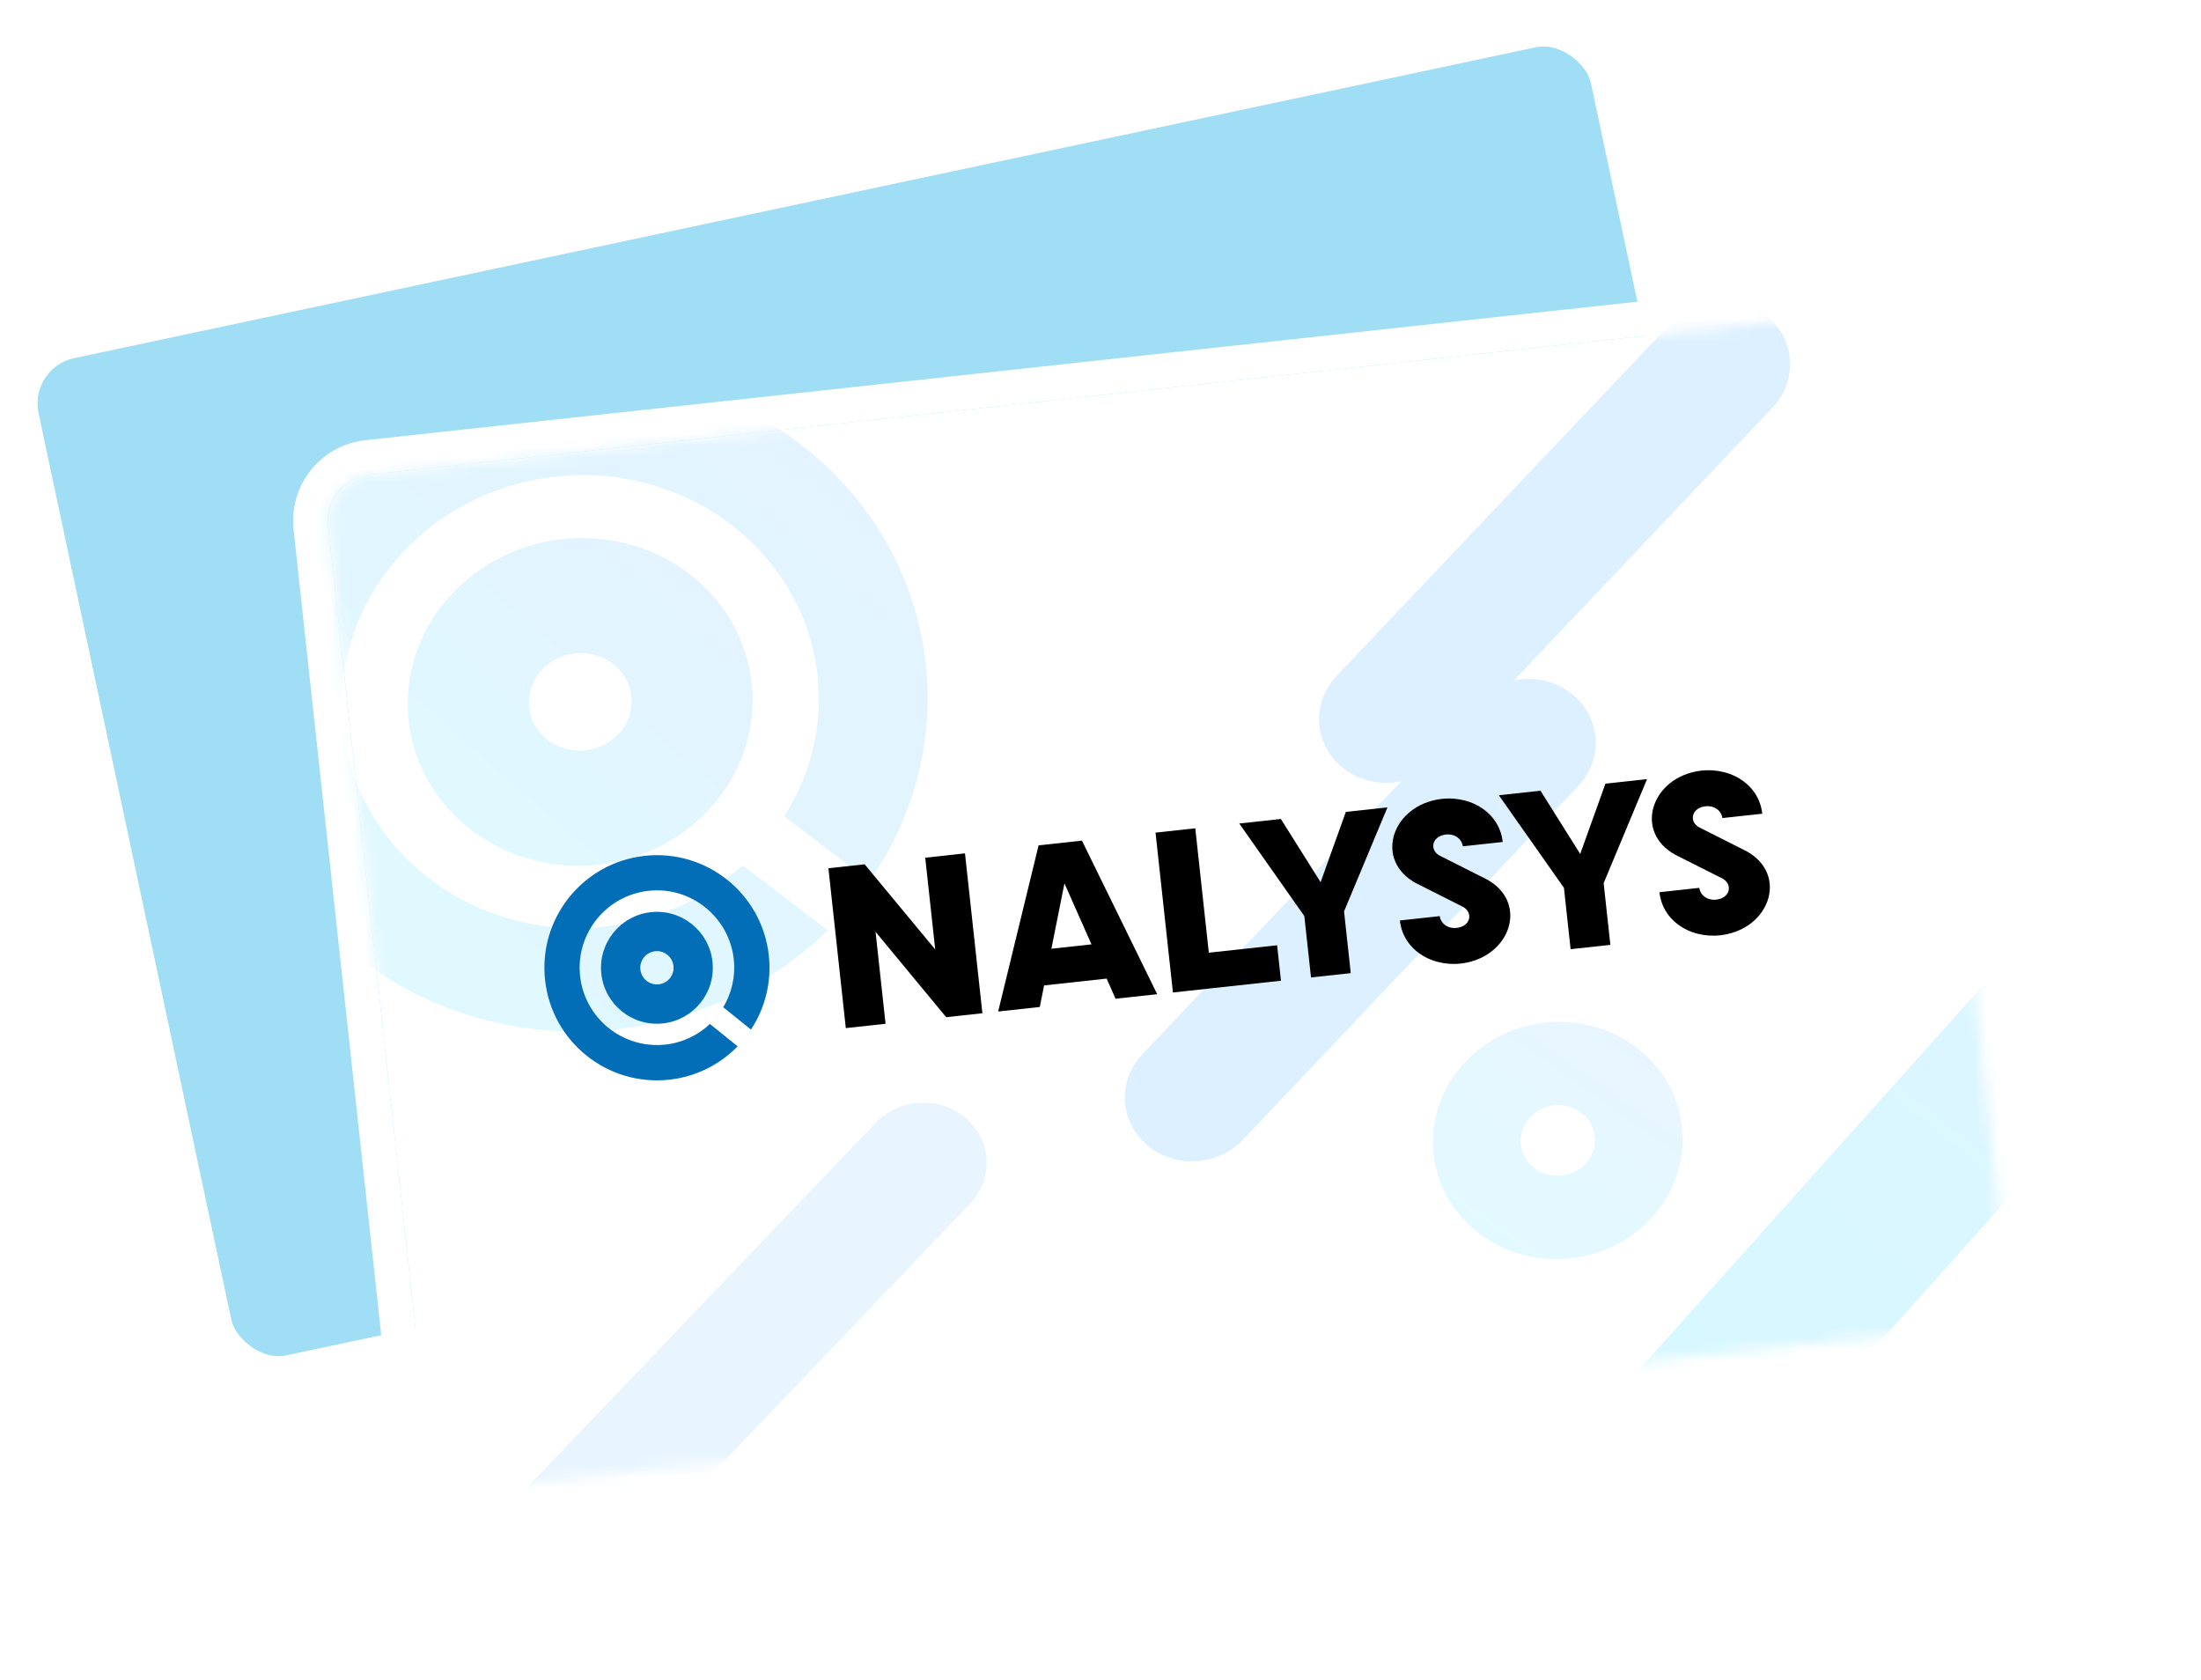 <svg xmlns="http://www.w3.org/2000/svg" width="190" height="145" viewBox="0 0 190 145" fill="none"><rect x="0.717" y="30.589" width="140" height="91" rx="5.5" transform="rotate(-12.005 0.717 30.589)" fill="#A0DEF5" stroke="white" stroke-width="3"></rect><g filter="url(#filter0_d_723_16879)"><rect x="27.891" y="41.41" width="137" height="88" rx="4" transform="rotate(-6.213 27.891 41.41)" fill="white"></rect><rect x="26.237" y="40.081" width="140" height="91" rx="5.5" transform="rotate(-6.213 26.237 40.081)" stroke="white" stroke-width="3"></rect></g><mask id="mask0_723_16879" style="mask-type:alpha" maskUnits="userSpaceOnUse" x="28" y="26" width="146" height="103"><rect x="27.891" y="41.41" width="137" height="88" rx="4" transform="rotate(-6.213 27.891 41.41)" fill="white"></rect></mask><g mask="url(#mask0_723_16879)"><path d="M52.208 79.988C40.914 81.218 30.774 73.504 29.608 62.794C28.442 52.085 36.685 42.37 47.979 41.141C59.274 39.911 69.413 47.625 70.579 58.334C71.058 62.727 69.945 66.92 67.698 70.458L75.049 76.067C78.781 70.721 80.663 64.16 79.918 57.318C78.219 41.709 63.496 30.492 47.015 32.286C30.535 34.08 18.571 48.202 20.27 63.811C21.969 79.42 36.691 90.637 53.172 88.843C60.388 88.057 66.731 84.906 71.458 80.301L64.106 74.691C60.942 77.532 56.839 79.466 52.225 79.969L52.208 79.988Z" fill="url(#paint0_linear_723_16879)"></path><path d="M48.562 46.53C40.386 47.42 34.428 54.443 35.272 62.195C36.116 69.947 43.446 75.523 51.621 74.633C59.797 73.743 65.737 66.722 64.893 58.97C64.049 51.218 56.719 45.642 48.562 46.53ZM50.547 64.764C48.111 65.029 45.932 63.372 45.681 61.062C45.429 58.752 47.2 56.665 49.636 56.4C52.072 56.134 54.251 57.792 54.502 60.102C54.754 62.411 52.983 64.499 50.547 64.764Z" fill="url(#paint1_linear_723_16879)"></path><path d="M83.349 96.483C81.082 94.572 77.59 94.784 75.549 96.957L39.053 135.141C37.012 137.313 37.195 140.624 39.461 142.535C41.728 144.446 45.221 144.234 47.261 142.061L83.758 103.877C85.799 101.705 85.616 98.394 83.349 96.483Z" fill="#E8F5FF"></path><path d="M152.605 27.346C151.29 26.227 149.581 25.785 147.946 25.993C146.599 26.165 145.304 26.776 144.32 27.813L115.398 58.319C113.219 60.617 113.396 64.134 115.793 66.174C117.24 67.405 119.163 67.816 120.94 67.444L98.626 90.98C96.447 93.278 96.624 96.795 99.022 98.835C101.418 100.875 105.128 100.666 107.307 98.368L136.23 67.862C138.408 65.564 138.231 62.047 135.834 60.007C134.519 58.888 132.81 58.446 131.174 58.654C131.012 58.675 130.85 58.702 130.689 58.735L153.001 35.2C155.18 32.902 155.003 29.386 152.606 27.346L152.605 27.346Z" fill="#DCF0FF"></path><g style="mix-blend-mode:darken"><path d="M133.373 88.269C127.454 88.913 123.141 93.998 123.752 99.609C124.363 105.221 129.669 109.258 135.588 108.614C141.507 107.97 145.806 102.887 145.196 97.275C144.585 91.663 139.278 87.626 133.373 88.269ZM134.81 101.469C133.046 101.661 131.469 100.461 131.287 98.789C131.105 97.117 132.387 95.606 134.151 95.414C135.914 95.222 137.492 96.422 137.674 98.094C137.856 99.766 136.574 101.277 134.81 101.469Z" fill="url(#paint2_linear_723_16879)"></path></g><path d="M218.212 42.933C215.216 40.529 210.705 40.907 208.137 43.777L126.79 134.637C124.221 137.506 124.567 141.781 127.562 144.185C130.557 146.589 135.068 146.212 137.637 143.342L218.983 52.481C221.552 49.612 221.207 45.337 218.212 42.933Z" fill="url(#paint3_linear_723_16879)"></path></g><path d="M57.435 90.162C53.776 90.56 50.475 87.907 50.076 84.248C49.678 80.589 52.331 77.288 55.99 76.889C59.649 76.491 62.945 79.145 63.343 82.804C63.506 84.305 63.154 85.734 62.432 86.938L64.826 88.868C66.025 87.049 66.623 84.812 66.368 82.475C65.788 77.142 60.995 73.29 55.662 73.87C50.329 74.451 46.471 79.245 47.052 84.584C47.633 89.922 52.426 93.775 57.765 93.193C60.103 92.939 62.153 91.875 63.676 90.311L61.282 88.382C60.262 89.346 58.936 89.999 57.441 90.162L57.435 90.162Z" fill="#036EB8"></path><path d="M56.188 78.733C53.539 79.021 51.621 81.407 51.909 84.056C52.198 86.705 54.584 88.623 57.233 88.334C59.881 88.046 61.794 85.66 61.505 83.011C61.217 80.363 58.83 78.445 56.188 78.733ZM56.866 84.962C56.077 85.048 55.367 84.478 55.281 83.689C55.195 82.9 55.766 82.191 56.555 82.105C57.344 82.019 58.053 82.589 58.139 83.378C58.225 84.167 57.655 84.876 56.866 84.962Z" fill="#036EB8"></path><path d="M89.656 72.965L86.166 87.308L89.759 86.916L90.132 85.055L95.53 84.467L96.3 86.204L99.893 85.813L93.399 72.558L89.662 72.965L89.656 72.965ZM90.761 81.889L91.889 76.249L94.222 81.512L90.767 81.889L90.761 81.889Z" fill="black"></path><path d="M80.732 81.953L74.639 74.601L71.512 74.941L73.014 88.74L76.446 88.367L75.581 80.427L81.677 87.797L84.804 87.457L83.302 73.658L79.87 74.031L80.732 81.953Z" fill="black"></path><path d="M103.182 71.493L99.75 71.867L101.252 85.666L102.508 85.529L104.684 85.292L110.579 84.65L110.246 81.589L104.351 82.231L103.182 71.493Z" fill="black"></path><path d="M124.65 72.059C125.424 71.896 126.157 72.289 126.282 73.049L129.72 72.675C129.426 69.979 126.661 68.477 123.94 69.039C120.047 69.844 118.722 74.29 122.198 76.21L126.313 78.285C127.146 78.769 126.967 79.847 125.914 80.064C125.14 80.227 124.407 79.835 124.282 79.075L120.844 79.449C121.138 82.145 123.903 83.647 126.624 83.085C130.517 82.28 131.842 77.834 128.366 75.914L124.25 73.839C123.417 73.355 123.596 72.277 124.65 72.059Z" fill="black"></path><path d="M114.001 76.147L110.57 70.689L106.977 71.08L112.595 79.071L113.172 84.368L116.604 83.995L116.024 78.668L119.771 69.687L116.178 70.079L114.001 76.147Z" fill="black"></path><path d="M150.772 73.475L146.657 71.4C145.824 70.916 146.003 69.838 147.056 69.62C147.831 69.457 148.563 69.849 148.688 70.61L152.126 70.236C151.832 67.539 149.068 66.038 146.346 66.6C142.453 67.405 141.128 71.85 144.604 73.771L148.72 75.846C149.553 76.33 149.374 77.408 148.321 77.625C147.546 77.788 146.813 77.396 146.688 76.635L143.251 77.01C143.544 79.706 146.309 81.208 149.03 80.645C152.923 79.84 154.248 75.395 150.772 73.475Z" fill="black"></path><path d="M136.411 73.708L132.98 68.249L129.387 68.641L135.006 76.632L135.582 81.929L139.014 81.555L138.434 76.228L142.181 67.248L138.588 67.639L136.411 73.708Z" fill="black"></path><defs><filter id="filter0_d_723_16879" x="20.301" y="18.992" width="168.898" height="125.492" filterUnits="userSpaceOnUse" color-interpolation-filters="sRGB"><feGaussianBlur stdDeviation="4.5"></feGaussianBlur></filter><linearGradient id="paint0_linear_723_16879" x1="86.423" y1="48.616" x2="34.041" y2="108.865" gradientUnits="userSpaceOnUse"><stop stop-color="#E3F3FF"></stop><stop offset="1" stop-color="#DFFAFF"></stop></linearGradient><linearGradient id="paint1_linear_723_16879" x1="68.123" y1="54.647" x2="42.093" y2="84.567" gradientUnits="userSpaceOnUse"><stop stop-color="#E3F3FF"></stop><stop offset="1" stop-color="#DFFAFF"></stop></linearGradient><linearGradient id="paint2_linear_723_16879" x1="144.51" y1="90.973" x2="131.175" y2="109.899" gradientUnits="userSpaceOnUse"><stop stop-color="#E8F5FF"></stop><stop offset="1" stop-color="#E2FAFF"></stop></linearGradient><linearGradient id="paint3_linear_723_16879" x1="234.614" y1="30.735" x2="152.113" y2="135.25" gradientUnits="userSpaceOnUse"><stop stop-color="#E3F3FF"></stop><stop offset="1" stop-color="#D7F8FF"></stop></linearGradient></defs></svg>